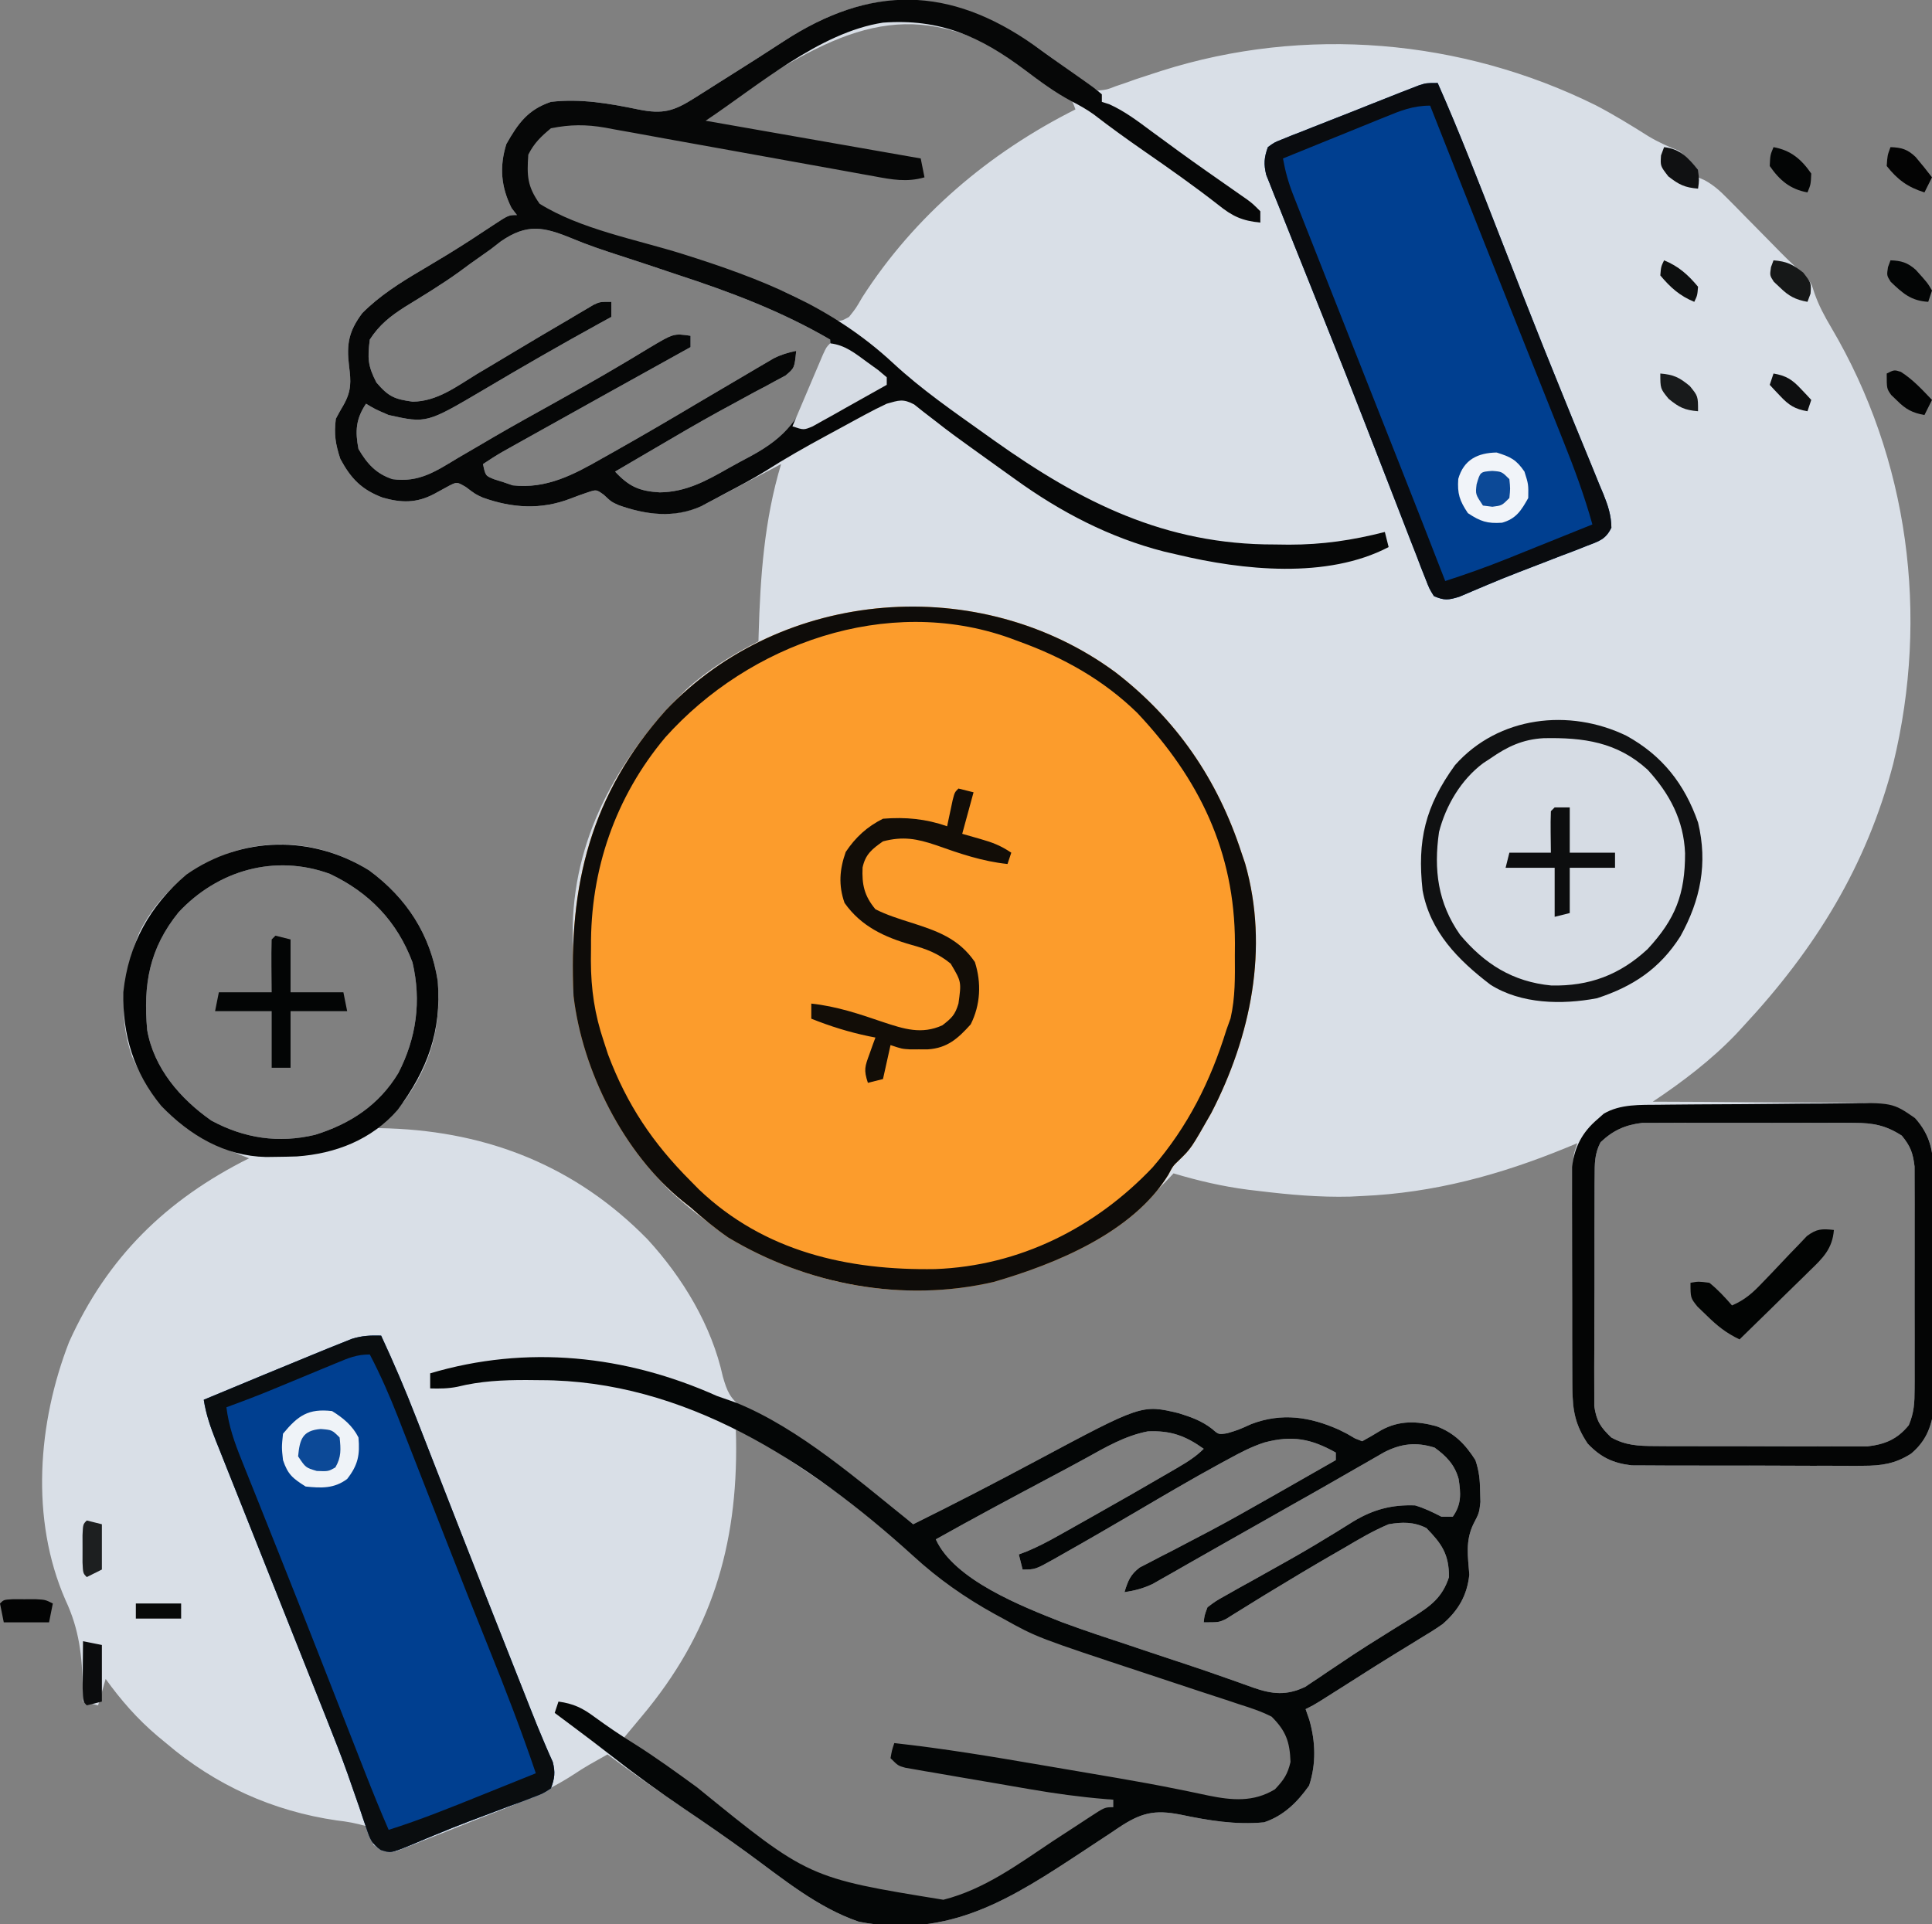 <?xml version="1.0" encoding="UTF-8"?>
<svg version="1.1" xmlns="http://www.w3.org/2000/svg" width="512" height="510">
<rect width="100%" height="100%" fill="#808080" stroke="none"/>
<path d="M0 0 C2.58 1.852 5.057 3.737 7.523 5.742 C9.823 7.592 11.744 9.029 14.434 10.23 C16.786 9.996 16.786 9.996 19.133 9.074 C20.01 8.777 20.887 8.48 21.791 8.174 C22.663 7.863 23.535 7.551 24.434 7.23 C25.958 6.725 27.484 6.225 29.012 5.73 C29.768 5.484 30.525 5.238 31.304 4.985 C69.217 -7.035 110.705 -3.506 146.317 14.125 C151.117 16.633 155.721 19.455 160.297 22.348 C162.991 23.965 165.532 25.076 168.434 26.23 C171.246 28.73 171.246 28.73 173.434 31.23 C173.434 31.89 173.434 32.55 173.434 33.23 C174.012 33.483 174.591 33.736 175.188 33.997 C177.7 35.377 179.358 36.928 181.367 38.969 C182.099 39.707 182.83 40.445 183.584 41.205 C184.716 42.362 184.716 42.362 185.871 43.543 C186.622 44.303 187.373 45.063 188.146 45.846 C189.6 47.317 191.051 48.789 192.5 50.264 C196.959 54.822 196.959 54.822 201.621 59.168 C203.434 61.23 203.434 61.23 204.258 63.855 C205.441 67.251 206.942 70.01 208.759 73.09 C229.293 107.903 234.701 149.386 225.18 188.578 C218.103 215.8 204.497 237.747 185.434 258.23 C184.81 258.909 184.186 259.587 183.543 260.285 C176.984 267.147 169.322 272.972 161.434 278.23 C162.205 278.232 162.977 278.233 163.771 278.235 C171.069 278.253 178.365 278.294 185.662 278.363 C189.412 278.397 193.163 278.422 196.914 278.426 C200.538 278.43 204.162 278.459 207.787 278.504 C209.165 278.517 210.543 278.521 211.92 278.517 C219.003 278.499 224.903 278.536 230.903 282.576 C235.068 287.078 235.812 291.538 235.838 297.502 C235.848 298.554 235.848 298.554 235.858 299.628 C235.877 301.932 235.873 304.235 235.867 306.539 C235.872 308.15 235.877 309.762 235.883 311.373 C235.892 314.745 235.89 318.116 235.88 321.488 C235.868 325.796 235.888 330.104 235.918 334.412 C235.936 337.739 235.936 341.064 235.93 344.391 C235.93 345.979 235.936 347.567 235.948 349.154 C235.963 351.38 235.952 353.604 235.935 355.83 C235.935 357.725 235.935 357.725 235.935 359.658 C235.242 364.599 233.759 368.286 229.868 371.539 C225.683 374.197 222.113 374.732 217.125 374.732 C216.431 374.738 215.737 374.743 215.023 374.749 C212.752 374.761 210.482 374.745 208.211 374.727 C206.621 374.727 205.031 374.728 203.441 374.731 C200.118 374.732 196.796 374.72 193.473 374.697 C189.224 374.669 184.976 374.671 180.727 374.684 C177.447 374.691 174.167 374.683 170.887 374.671 C169.321 374.666 167.755 374.666 166.188 374.67 C163.996 374.673 161.805 374.656 159.613 374.635 C157.746 374.626 157.746 374.626 155.841 374.618 C150.887 374.055 147.605 372.467 144.184 368.855 C140.94 363.991 140.184 360.212 140.191 354.376 C140.188 353.373 140.188 353.373 140.185 352.349 C140.181 350.151 140.192 347.953 140.203 345.754 C140.204 344.221 140.205 342.689 140.205 341.156 C140.206 337.95 140.214 334.744 140.228 331.538 C140.245 327.428 140.249 323.318 140.248 319.207 C140.248 316.045 140.254 312.883 140.261 309.721 C140.264 308.205 140.266 306.689 140.267 305.173 C140.269 303.057 140.278 300.942 140.288 298.826 C140.292 297.622 140.296 296.418 140.3 295.177 C140.434 292.23 140.434 292.23 141.434 289.23 C140.502 289.617 139.57 290.004 138.609 290.402 C121.059 297.609 103.468 302.406 84.434 303.23 C82.836 303.31 82.836 303.31 81.207 303.391 C73.098 303.597 65.228 302.89 57.184 301.918 C55.693 301.742 55.693 301.742 54.173 301.562 C47.402 300.683 40.972 299.189 34.434 297.23 C33.943 297.752 33.453 298.273 32.948 298.811 C15.798 316.861 -6.738 327.076 -31.566 328.23 C-57.234 328.747 -80.504 319.201 -99.23 301.656 C-118.267 281.888 -125.051 258.295 -124.781 231.465 C-124.188 206.772 -111.865 185.889 -94.656 168.922 C-89.068 163.837 -82.314 159.604 -75.566 156.23 C-75.552 155.658 -75.537 155.086 -75.522 154.497 C-75.087 139.079 -74.035 124.069 -69.566 109.23 C-70.242 109.589 -70.918 109.947 -71.614 110.316 C-74.679 111.938 -77.748 113.553 -80.816 115.168 C-81.88 115.732 -82.943 116.296 -84.039 116.877 C-85.064 117.415 -86.089 117.953 -87.145 118.508 C-88.087 119.005 -89.03 119.503 -90.001 120.015 C-97.498 123.566 -104.994 122.836 -112.648 120.109 C-114.566 119.23 -114.566 119.23 -116.566 117.355 C-118.503 115.976 -118.503 115.976 -120.66 116.676 C-122.236 117.203 -123.8 117.767 -125.348 118.371 C-133.144 121.391 -140.824 120.919 -148.613 118.113 C-150.566 117.23 -150.566 117.23 -153.129 115.293 C-155.448 113.949 -155.448 113.949 -157.398 114.898 C-158.786 115.633 -160.163 116.387 -161.531 117.156 C-166.197 119.619 -170.259 119.532 -175.191 118.105 C-180.738 116.011 -183.572 113.082 -186.379 107.855 C-187.675 103.899 -188.074 101.362 -187.566 97.23 C-186.915 95.982 -186.224 94.753 -185.504 93.543 C-183.426 89.84 -183.525 87.411 -184.066 83.23 C-184.781 77.319 -184.103 73.99 -180.566 69.23 C-175.953 64.6 -170.605 61.218 -165.004 57.918 C-163.418 56.969 -161.834 56.018 -160.25 55.066 C-159.466 54.596 -158.682 54.125 -157.875 53.64 C-153.79 51.146 -149.79 48.523 -145.806 45.872 C-141.78 43.23 -141.78 43.23 -139.566 43.23 C-140.041 42.612 -140.515 41.993 -141.004 41.355 C-143.81 35.744 -144.242 30.398 -142.379 24.418 C-139.257 18.927 -136.702 15.312 -130.566 13.23 C-122.671 12.314 -115.064 13.656 -107.354 15.25 C-100.859 16.554 -98.008 15.702 -92.488 12.203 C-91.5 11.58 -90.512 10.957 -89.493 10.316 C-88.445 9.648 -87.397 8.981 -86.316 8.293 C-85.24 7.616 -84.163 6.939 -83.054 6.241 C-78.295 3.246 -73.552 0.232 -68.848 -2.848 C-44.219 -18.895 -23.451 -16.553 0 0 Z M-77.191 8.98 C-78.057 9.535 -78.922 10.09 -79.814 10.662 C-81.041 11.461 -81.041 11.461 -82.293 12.277 C-83.021 12.75 -83.749 13.223 -84.499 13.71 C-87.023 15.486 -87.023 15.486 -90.566 19.23 C-61.856 24.18 -61.856 24.18 -32.566 29.23 C-32.566 30.55 -32.566 31.87 -32.566 33.23 C-38.392 32.643 -44.136 31.858 -49.897 30.816 C-50.675 30.678 -51.454 30.539 -52.256 30.397 C-53.929 30.099 -55.602 29.801 -57.274 29.501 C-59.927 29.027 -62.581 28.558 -65.235 28.091 C-72.775 26.762 -80.314 25.432 -87.85 24.082 C-92.476 23.253 -97.103 22.437 -101.731 21.627 C-103.486 21.318 -105.241 21.005 -106.995 20.687 C-109.45 20.243 -111.907 19.813 -114.365 19.386 C-115.08 19.253 -115.794 19.12 -116.531 18.983 C-122.53 17.968 -128.161 17.714 -133.441 21.043 C-136.813 24.514 -137.468 26.213 -137.941 31.105 C-137.759 35.586 -136.78 37.944 -133.566 41.23 C-121.924 47.404 -108.358 50.577 -95.843 54.493 C-67.186 63.484 -67.186 63.484 -55.566 71.23 C-53.521 71.309 -53.521 71.309 -51.566 70.23 C-49.739 67.946 -49.739 67.946 -48.066 65.043 C-34.19 43.421 -14.45 26.721 8.434 15.23 C7.265 11.724 6.45 11.278 3.461 9.27 C2.643 8.715 1.825 8.161 0.982 7.59 C0.121 7.018 -0.741 6.445 -1.629 5.855 C-2.464 5.291 -3.298 4.726 -4.158 4.145 C-32.194 -14.736 -50.162 -8.406 -77.191 8.98 Z M-143.846 50.211 C-144.703 50.878 -145.559 51.544 -146.441 52.23 C-148.321 53.563 -150.202 54.895 -152.082 56.227 C-152.999 56.903 -153.916 57.58 -154.861 58.277 C-159.508 61.633 -164.414 64.578 -169.289 67.588 C-173.121 70.035 -176.056 72.334 -178.566 76.23 C-179.19 81.144 -179.099 83.203 -176.816 87.605 C-173.601 91.357 -172.069 92.023 -167.195 92.695 C-160.728 92.628 -155.601 88.69 -150.254 85.418 C-149.105 84.733 -147.955 84.05 -146.804 83.369 C-144.49 81.996 -142.18 80.614 -139.876 79.224 C-135.148 76.376 -130.393 73.578 -125.629 70.793 C-124.849 70.327 -124.07 69.861 -123.266 69.382 C-122.552 68.962 -121.838 68.542 -121.102 68.109 C-120.487 67.744 -119.872 67.379 -119.239 67.002 C-117.566 66.23 -117.566 66.23 -114.566 66.23 C-114.566 67.55 -114.566 68.87 -114.566 70.23 C-116.098 71.07 -116.098 71.07 -117.66 71.926 C-127.986 77.612 -138.194 83.473 -148.328 89.495 C-163.527 98.456 -163.527 98.456 -173.566 96.23 C-177.191 94.668 -177.191 94.668 -179.566 93.23 C-182.257 97.266 -182.485 100.49 -181.566 105.23 C-179.262 109.156 -176.912 111.782 -172.566 113.23 C-165.472 114.197 -161.05 111.127 -155.191 107.605 C-153.137 106.407 -151.083 105.209 -149.027 104.012 C-147.966 103.388 -146.905 102.764 -145.812 102.121 C-140.522 99.04 -135.167 96.078 -129.816 93.105 C-123.819 89.768 -117.839 86.415 -111.941 82.902 C-111.072 82.387 -110.203 81.871 -109.308 81.34 C-107.696 80.38 -106.089 79.41 -104.489 78.429 C-98.027 74.581 -98.027 74.581 -93.566 75.23 C-93.566 76.22 -93.566 77.21 -93.566 78.23 C-94.253 78.612 -94.94 78.993 -95.648 79.385 C-108.63 86.588 -121.607 93.799 -134.566 101.043 C-135.627 101.635 -136.688 102.227 -137.781 102.836 C-139.253 103.66 -139.253 103.66 -140.754 104.5 C-141.614 104.981 -142.474 105.461 -143.359 105.956 C-145.135 106.981 -146.86 108.093 -148.566 109.23 C-147.917 112.33 -147.917 112.33 -145.633 113.25 C-144.807 113.512 -143.98 113.773 -143.129 114.043 C-141.924 114.455 -141.924 114.455 -140.695 114.875 C-131.806 115.885 -124.506 112.041 -117.004 107.73 C-116.046 107.194 -115.088 106.657 -114.1 106.104 C-106.258 101.689 -98.496 97.137 -90.763 92.535 C-86.602 90.064 -82.431 87.611 -78.254 85.168 C-77.447 84.69 -76.64 84.213 -75.808 83.72 C-75.051 83.279 -74.295 82.838 -73.516 82.383 C-72.849 81.991 -72.182 81.599 -71.495 81.195 C-69.53 80.212 -67.711 79.678 -65.566 79.23 C-66.021 83.775 -66.021 83.775 -68.41 85.769 C-69.216 86.199 -70.022 86.628 -70.852 87.07 C-71.764 87.57 -72.677 88.069 -73.617 88.583 C-74.611 89.106 -75.605 89.629 -76.629 90.168 C-78.716 91.304 -80.802 92.442 -82.887 93.582 C-83.976 94.173 -85.066 94.763 -86.188 95.372 C-91.855 98.49 -97.427 101.768 -103.004 105.043 C-105.044 106.237 -107.085 107.431 -109.125 108.625 C-110.606 109.493 -112.086 110.362 -113.566 111.23 C-109.855 115.198 -107.15 116.407 -101.754 116.73 C-94.744 116.657 -89.357 113.661 -83.413 110.274 C-81.515 109.201 -79.596 108.178 -77.668 107.16 C-67.834 101.846 -64.789 97.036 -60.379 87.043 C-60.011 86.224 -59.643 85.405 -59.264 84.561 C-58.916 83.777 -58.569 82.994 -58.211 82.188 C-57.895 81.476 -57.579 80.764 -57.253 80.031 C-56.448 78.24 -56.448 78.24 -56.566 76.23 C-69.583 68.665 -82.913 63.653 -97.191 58.98 C-100.268 57.956 -103.342 56.928 -106.417 55.899 C-108.4 55.24 -110.385 54.59 -112.373 53.948 C-116.641 52.568 -120.846 51.16 -124.984 49.424 C-132.505 46.335 -136.884 45.41 -143.846 50.211 Z M147.584 288.987 C145.98 292.115 146.045 294.614 146.03 298.123 C146.023 298.808 146.016 299.493 146.009 300.199 C145.99 302.458 145.994 304.717 146 306.977 C145.995 308.551 145.99 310.125 145.984 311.699 C145.975 314.997 145.978 318.294 145.988 321.592 C145.999 325.813 145.979 330.034 145.95 334.255 C145.931 337.506 145.932 340.756 145.937 344.007 C145.937 345.563 145.931 347.119 145.919 348.675 C145.904 350.854 145.915 353.03 145.932 355.209 C145.932 356.447 145.932 357.685 145.932 358.961 C146.536 362.898 147.574 364.49 150.434 367.23 C154.266 369.35 157.631 369.488 161.965 369.505 C163.266 369.515 164.568 369.524 165.909 369.534 C167.322 369.534 168.735 369.533 170.148 369.531 C171.607 369.535 173.065 369.539 174.523 369.544 C177.575 369.552 180.627 369.551 183.679 369.546 C187.581 369.54 191.482 369.557 195.384 369.58 C198.394 369.595 201.405 369.596 204.415 369.593 C205.853 369.593 207.291 369.599 208.729 369.609 C210.744 369.621 212.759 369.612 214.773 369.603 C215.917 369.603 217.061 369.604 218.24 369.605 C223.009 369.046 226.214 367.721 229.284 363.969 C230.693 360.611 230.815 358.05 230.822 354.408 C230.827 353.743 230.832 353.077 230.838 352.391 C230.851 350.202 230.842 348.013 230.832 345.824 C230.834 344.296 230.837 342.768 230.841 341.241 C230.845 338.043 230.839 334.846 230.825 331.648 C230.808 327.556 230.817 323.464 230.835 319.372 C230.846 316.218 230.843 313.064 230.835 309.911 C230.833 308.402 230.835 306.893 230.842 305.385 C230.85 303.274 230.838 301.164 230.822 299.053 C230.818 297.253 230.818 297.253 230.815 295.418 C230.383 291.808 229.733 290.039 227.434 287.23 C223.159 284.473 219.826 283.853 214.789 283.842 C213.488 283.833 212.186 283.823 210.845 283.814 C209.437 283.819 208.029 283.825 206.621 283.832 C205.164 283.83 203.708 283.827 202.251 283.823 C199.204 283.819 196.159 283.825 193.112 283.839 C189.218 283.856 185.325 283.847 181.432 283.829 C178.425 283.818 175.419 283.821 172.413 283.829 C170.978 283.831 169.543 283.829 168.108 283.822 C166.098 283.814 164.088 283.828 162.078 283.842 C160.937 283.845 159.796 283.847 158.62 283.85 C154.096 284.39 150.893 285.845 147.584 288.987 Z " fill="#D9DFE7" transform="translate(276.566,13.77)"/>
<path d="M0 0 C9.949 7.32 16.253 17.005 18.188 29.312 C19.158 41.3 16.325 51.609 9.188 61.312 C6.974 63.792 4.665 66.098 2.188 68.312 C3.732 68.351 3.732 68.351 5.309 68.391 C31.853 69.332 54.995 78.588 73.776 97.776 C83.128 107.956 90.805 120.679 93.75 134.188 C94.892 138.153 95.635 139.879 98.91 142.445 C101.287 143.75 103.649 144.978 106.078 146.172 C110.756 148.495 114.866 151.47 119.062 154.562 C119.811 155.111 120.56 155.66 121.332 156.225 C123.623 157.913 125.907 159.611 128.188 161.312 C128.967 161.893 129.746 162.473 130.549 163.071 C135.107 166.469 139.65 169.886 144.188 173.312 C155.122 167.911 165.936 162.318 176.688 156.562 C204.775 141.548 204.775 141.548 214.566 143.879 C217.933 144.938 220.635 145.883 223.438 148.062 C225.135 149.551 225.135 149.551 227.438 149.188 C230.373 148.303 230.373 148.303 233.812 146.75 C241.862 143.694 249.286 144.813 256.996 148.242 C259.188 149.312 259.188 149.312 261.27 150.559 C261.902 150.807 262.535 151.056 263.188 151.312 C264.901 150.357 266.61 149.392 268.273 148.352 C273.074 145.746 277.716 145.936 282.812 147.312 C287.576 149.093 290.483 152.062 293.188 156.312 C294.188 159.313 294.385 161.483 294.438 164.625 C294.463 165.549 294.489 166.474 294.516 167.426 C294.188 170.312 294.188 170.312 292.664 173.238 C290.481 177.784 291.206 181.749 291.57 186.68 C290.992 192.168 288.674 196.162 284.488 199.783 C282.56 201.141 280.593 202.362 278.562 203.562 C277.834 204.013 277.106 204.463 276.355 204.927 C274.796 205.891 273.233 206.847 271.667 207.798 C268.185 209.925 264.747 212.121 261.305 214.312 C258.854 215.872 256.399 217.427 253.941 218.977 C252.925 219.618 252.925 219.618 251.889 220.272 C250.188 221.312 250.188 221.312 248.188 222.312 C248.518 223.261 248.847 224.21 249.188 225.188 C250.83 231.014 251.011 236.795 249.125 242.562 C246.012 246.981 242.366 250.586 237.188 252.312 C229.646 253.041 222.468 251.824 215.115 250.292 C208.033 248.877 204.516 249.839 198.668 253.703 C197.973 254.172 197.279 254.641 196.562 255.125 C195.047 256.125 193.532 257.123 192.016 258.121 C191.227 258.643 190.439 259.165 189.627 259.703 C170.319 272.445 153.841 283.281 129.812 278.664 C118.862 274.94 109.622 267.244 100.38 260.505 C93.954 255.829 87.418 251.331 80.844 246.866 C74.868 242.799 68.988 238.627 63.188 234.312 C62.239 234.849 61.29 235.385 60.312 235.938 C59.654 236.309 58.996 236.68 58.317 237.063 C56.965 237.856 55.633 238.685 54.331 239.558 C46.19 244.883 37.16 248.204 28.136 251.711 C25.291 252.821 22.458 253.956 19.625 255.094 C17.816 255.804 16.006 256.512 14.195 257.219 C13.351 257.56 12.506 257.902 11.635 258.254 C10.847 258.555 10.059 258.856 9.247 259.166 C8.557 259.437 7.868 259.707 7.158 259.986 C4.529 260.422 3.358 259.8 1.188 258.312 C0.935 257.477 0.682 256.642 0.422 255.781 C-0.189 254.559 -0.189 254.559 -0.812 253.312 C-3.516 252.547 -5.803 252.119 -8.562 251.812 C-25.509 249.357 -40.77 242.454 -53.812 231.312 C-54.573 230.685 -55.334 230.057 -56.117 229.41 C-61.444 224.881 -65.731 219.982 -69.812 214.312 C-70.472 216.623 -71.132 218.933 -71.812 221.312 C-73.132 220.982 -74.453 220.653 -75.812 220.312 C-75.827 219.152 -75.841 217.992 -75.855 216.797 C-76.075 208.159 -76.758 201.3 -80.469 193.383 C-89.835 171.983 -87.806 146.342 -79.5 125 C-69.364 102.524 -53.742 87.277 -31.812 76.312 C-33.007 75.841 -33.007 75.841 -34.227 75.359 C-47.967 69.81 -56.722 63.051 -62.812 49.312 C-66.734 38.169 -65.201 27.072 -60.812 16.312 C-55.536 5.871 -47.374 -0.577 -36.609 -4.777 C-24.13 -8.839 -11.159 -6.895 0 0 Z M-50.5 11.125 C-58.229 20.708 -59.895 30.147 -58.812 42.312 C-57.027 52.435 -50.071 60.523 -41.812 66.312 C-33.088 71.032 -23.977 72.394 -14.32 70.094 C-4.953 67.176 2.618 62.217 7.758 53.715 C12.53 44.456 13.903 34.657 11.504 24.387 C7.426 13.507 0.067 5.89 -10.375 0.938 C-24.952 -4.408 -40.143 0.001 -50.5 11.125 Z M97.188 148.312 C97.211 149.114 97.234 149.916 97.258 150.742 C97.709 179.177 90.633 202.39 72.188 224.312 C71.242 225.448 70.296 226.583 69.352 227.719 C68.637 228.575 67.923 229.431 67.188 230.312 C68.134 230.956 69.08 231.599 70.055 232.262 C77.445 237.304 84.766 242.423 92 247.688 C119.201 269.284 119.201 269.284 152.191 273.84 C162.193 271.298 170.276 265.536 178.774 259.891 C181.145 258.34 183.542 256.848 185.961 255.375 C186.706 254.921 187.45 254.467 188.218 253.999 C189.631 253.14 191.046 252.285 192.464 251.435 C194.072 250.447 195.636 249.387 197.188 248.312 C197.188 247.653 197.188 246.993 197.188 246.312 C178.377 243.012 159.567 239.713 140.188 236.312 C139.857 234.993 139.528 233.673 139.188 232.312 C152.172 233.741 165.014 235.88 177.885 238.089 C181.35 238.683 184.817 239.272 188.283 239.859 C190.557 240.247 192.831 240.635 195.105 241.023 C196.214 241.213 197.323 241.402 198.466 241.596 C203.746 242.507 209.01 243.46 214.26 244.528 C215.209 244.719 216.158 244.911 217.136 245.108 C218.887 245.465 220.636 245.833 222.382 246.213 C228.093 247.379 233.804 248.011 239.211 245.297 C242.245 242.526 244.32 240.362 245.188 236.312 C245.098 231.395 244.052 228.45 240.807 224.735 C237.791 222.085 234.212 221.094 230.434 219.91 C229.578 219.625 228.723 219.339 227.841 219.045 C225.108 218.136 222.367 217.255 219.625 216.375 C217.841 215.789 216.058 215.201 214.275 214.611 C210.706 213.432 207.134 212.258 203.562 211.087 C177.115 202.381 177.115 202.381 168.125 197.375 C166.954 196.74 166.954 196.74 165.76 196.092 C157.899 191.746 150.807 186.766 144.188 180.688 C133.308 170.811 120.801 162.607 108.625 154.438 C107.715 153.824 106.804 153.211 105.866 152.58 C105.022 152.02 104.178 151.46 103.309 150.883 C102.186 150.137 102.186 150.137 101.041 149.375 C99.254 148.147 99.254 148.147 97.188 148.312 Z M189.867 155.839 C186.678 157.593 183.465 159.302 180.25 161.008 C170.183 166.359 160.132 171.736 150.188 177.312 C155.056 188.086 173.039 195.089 183.58 199.259 C189.524 201.467 195.541 203.454 201.562 205.438 C203.313 206.024 205.063 206.611 206.812 207.199 C210.251 208.354 213.694 209.496 217.14 210.63 C220.533 211.751 223.908 212.914 227.274 214.112 C228.087 214.397 228.9 214.682 229.738 214.975 C231.266 215.511 232.79 216.058 234.31 216.617 C239.426 218.394 243.166 218.752 248.112 216.396 C248.665 216.023 249.219 215.65 249.789 215.266 C250.435 214.839 251.08 214.413 251.746 213.973 C252.428 213.508 253.11 213.042 253.812 212.562 C255.307 211.563 256.802 210.564 258.297 209.566 C259.084 209.038 259.871 208.51 260.682 207.965 C263.308 206.233 265.968 204.563 268.641 202.902 C269.543 202.335 270.446 201.769 271.376 201.185 C273.136 200.081 274.902 198.988 276.674 197.905 C281.333 194.95 284.393 192.78 286.188 187.312 C286.188 181.228 284.269 178.493 280.188 174.312 C276.855 172.646 273.774 172.695 270.188 173.312 C266.064 175.045 262.281 177.284 258.438 179.562 C257.348 180.189 256.259 180.816 255.136 181.461 C249.799 184.546 244.512 187.71 239.246 190.914 C238.336 191.467 237.427 192.019 236.489 192.589 C234.78 193.634 233.078 194.689 231.382 195.755 C230.62 196.225 229.859 196.695 229.074 197.18 C228.087 197.8 228.087 197.8 227.081 198.433 C225.188 199.312 225.188 199.312 221.188 199.312 C221.368 197.518 221.368 197.518 222.188 195.312 C224.386 193.656 224.386 193.656 227.305 192.027 C228.378 191.419 229.451 190.811 230.557 190.184 C231.725 189.539 232.894 188.894 234.062 188.25 C235.25 187.586 236.437 186.92 237.623 186.253 C239.419 185.244 241.216 184.235 243.016 183.232 C246.653 181.199 250.237 179.097 253.789 176.918 C254.625 176.411 255.46 175.904 256.321 175.381 C257.846 174.451 259.363 173.508 260.871 172.551 C266.108 169.402 271.038 168.085 277.188 168.312 C279.734 169.066 281.804 170.096 284.188 171.312 C285.178 171.312 286.168 171.312 287.188 171.312 C289.514 168.028 289.347 165.176 288.73 161.277 C287.691 157.514 285.469 155.24 282.375 153 C277.461 151.456 273.447 151.931 268.938 154.262 C267.346 155.159 265.763 156.073 264.188 157 C263.321 157.493 262.454 157.987 261.561 158.495 C259.71 159.55 257.862 160.612 256.017 161.679 C252.305 163.822 248.57 165.924 244.835 168.028 C238.82 171.417 232.81 174.816 226.813 178.238 C223.399 180.185 219.981 182.124 216.562 184.062 C215.501 184.671 214.44 185.28 213.347 185.907 C212.353 186.469 211.36 187.031 210.336 187.609 C209.461 188.108 208.586 188.606 207.685 189.12 C205.164 190.324 202.939 190.894 200.188 191.312 C201.101 188.327 201.723 186.662 204.253 184.758 C205.101 184.322 205.95 183.886 206.824 183.438 C207.783 182.933 208.743 182.429 209.731 181.91 C210.768 181.383 211.806 180.856 212.875 180.312 C215.056 179.17 217.235 178.025 219.414 176.879 C220.533 176.294 221.653 175.709 222.806 175.106 C228.179 172.257 233.465 169.259 238.75 166.25 C239.694 165.714 240.638 165.179 241.61 164.627 C246.474 161.864 251.332 159.09 256.188 156.312 C256.188 155.653 256.188 154.993 256.188 154.312 C249.632 150.635 244.615 149.688 237.302 151.632 C233.882 152.732 230.827 154.334 227.688 156.062 C226.974 156.447 226.26 156.832 225.525 157.229 C217.981 161.342 210.582 165.709 203.171 170.056 C196.765 173.814 190.348 177.546 183.875 181.188 C183.135 181.61 182.394 182.033 181.631 182.469 C176.539 185.312 176.539 185.312 173.188 185.312 C172.857 183.993 172.528 182.673 172.188 181.312 C172.902 181.042 173.616 180.772 174.353 180.494 C177.216 179.301 179.842 177.924 182.547 176.406 C183.573 175.832 184.599 175.257 185.656 174.665 C186.739 174.054 187.822 173.442 188.938 172.812 C190.047 172.188 191.156 171.564 192.299 170.921 C198.933 167.178 205.55 163.407 212.125 159.562 C212.821 159.157 213.518 158.752 214.235 158.334 C216.81 156.815 219.065 155.435 221.188 153.312 C216.301 149.838 212.381 148.415 206.344 148.699 C200.312 149.871 195.19 152.893 189.867 155.839 Z " fill="#D9DFE7" transform="translate(97.812,230.688)"/>
<path d="M0 0 C16.133 12.428 27.064 28.429 33.358 47.788 C33.678 48.732 33.997 49.675 34.327 50.647 C40.726 73.046 35.819 96.55 25.358 116.788 C20.028 126.157 20.028 126.157 16.842 129.269 C15.214 130.812 15.214 130.812 13.967 133.179 C4.535 148.471 -15.834 156.785 -32.31 161.562 C-56.307 167.109 -81.677 162.355 -102.642 149.788 C-106.186 147.327 -109.418 144.65 -112.642 141.788 C-113.324 141.248 -114.006 140.708 -114.708 140.151 C-130.321 127.533 -141.304 105.65 -143.642 85.788 C-145.036 56.448 -139.12 32.316 -119.177 10.034 C-88.426 -22.433 -35.973 -26.549 0 0 Z " fill="#FC9C2C" transform="translate(295.642,178.212)"/>
<path d="M0 0 C3.328 7.156 6.412 14.362 9.266 21.719 C9.852 23.22 9.852 23.22 10.451 24.751 C11.287 26.892 12.122 29.033 12.955 31.174 C15.167 36.857 17.389 42.535 19.609 48.215 C20.059 49.366 20.509 50.517 20.972 51.703 C25.452 63.168 29.971 74.617 34.5 86.062 C35.206 87.848 35.912 89.633 36.618 91.418 C36.951 92.258 37.283 93.098 37.626 93.963 C38.258 95.561 38.888 97.159 39.517 98.759 C40.767 101.931 42.036 105.083 43.387 108.214 C43.764 109.091 44.142 109.968 44.531 110.871 C44.846 111.57 45.162 112.27 45.486 112.99 C46.188 115.736 45.998 117.347 45 120 C42.877 121.375 42.877 121.375 40.066 122.43 C38.516 123.03 38.516 123.03 36.934 123.642 C35.822 124.049 34.709 124.456 33.562 124.875 C32.436 125.303 31.31 125.73 30.15 126.171 C27.86 127.04 25.567 127.903 23.272 128.759 C20.316 129.88 17.394 131.056 14.477 132.273 C13.252 132.778 13.252 132.778 12.002 133.293 C10.492 133.917 8.986 134.551 7.485 135.195 C2.561 137.18 2.561 137.18 -0.101 136.325 C-2.469 134.673 -2.914 133.509 -3.826 130.79 C-4.128 129.921 -4.43 129.052 -4.741 128.157 C-5.055 127.212 -5.368 126.267 -5.691 125.293 C-6.393 123.273 -7.098 121.254 -7.805 119.236 C-8.167 118.198 -8.528 117.16 -8.9 116.09 C-10.604 111.304 -12.461 106.583 -14.34 101.863 C-14.709 100.932 -15.079 100.001 -15.46 99.042 C-16.223 97.12 -16.989 95.198 -17.755 93.277 C-18.974 90.222 -20.188 87.164 -21.402 84.106 C-24.767 75.629 -28.141 67.156 -31.517 58.684 C-33.514 53.673 -35.507 48.661 -37.498 43.648 C-38.606 40.861 -39.719 38.077 -40.832 35.292 C-41.505 33.597 -42.179 31.902 -42.852 30.207 C-43.158 29.445 -43.464 28.682 -43.78 27.897 C-45.206 24.291 -46.414 20.841 -47 17 C-43.109 15.38 -39.217 13.763 -35.324 12.148 C-34.006 11.6 -32.688 11.053 -31.371 10.504 C-26.921 8.652 -22.463 6.819 -18 5 C-16.785 4.502 -15.57 4.003 -14.318 3.49 C-13.175 3.033 -12.033 2.576 -10.855 2.105 C-9.845 1.698 -8.835 1.291 -7.794 0.872 C-4.997 -0.001 -2.901 -0.068 0 0 Z " fill="#003F90" transform="translate(101,354)"/>
<path d="M0 0 C5.847 13.18 11.008 26.633 16.25 40.062 C18.202 45.061 20.156 50.058 22.113 55.055 C22.358 55.681 22.604 56.307 22.856 56.952 C26.335 65.83 29.879 74.679 33.48 83.508 C34.327 85.591 35.174 87.674 36.021 89.758 C37.601 93.644 39.198 97.524 40.804 101.401 C41.514 103.146 42.224 104.891 42.934 106.637 C43.427 107.808 43.427 107.808 43.931 109.003 C45.143 112.016 45.995 114.591 46.034 117.855 C44.521 120.994 42.739 121.446 39.523 122.684 C38.384 123.134 37.245 123.584 36.071 124.048 C34.851 124.506 33.631 124.965 32.375 125.438 C31.147 125.915 29.919 126.393 28.654 126.886 C26.214 127.835 23.772 128.777 21.327 129.712 C18.534 130.793 15.768 131.913 13.012 133.082 C12.326 133.371 11.64 133.66 10.934 133.957 C9.196 134.693 7.459 135.433 5.723 136.172 C2.778 137.068 1.786 137.183 -1 136 C-2.206 134.055 -2.206 134.055 -3.216 131.451 C-3.606 130.469 -3.996 129.486 -4.398 128.474 C-5.017 126.845 -5.017 126.845 -5.648 125.184 C-6.317 123.481 -6.317 123.481 -6.999 121.743 C-8.219 118.629 -9.424 115.511 -10.624 112.389 C-11.879 109.129 -13.15 105.876 -14.42 102.622 C-16.001 98.569 -17.58 94.516 -19.151 90.459 C-22.599 81.562 -26.103 72.69 -29.654 63.833 C-31.2 59.976 -32.738 56.115 -34.277 52.254 C-35.507 49.169 -36.743 46.085 -37.985 43.005 C-39.367 39.574 -40.732 36.138 -42.094 32.699 C-42.507 31.684 -42.921 30.669 -43.346 29.623 C-43.714 28.687 -44.081 27.752 -44.459 26.788 C-44.783 25.979 -45.106 25.17 -45.44 24.337 C-46.127 21.47 -46 19.772 -45 17 C-43.305 15.753 -43.305 15.753 -41.079 14.872 C-40.248 14.532 -39.416 14.192 -38.56 13.842 C-37.204 13.323 -37.204 13.323 -35.82 12.793 C-34.897 12.423 -33.973 12.052 -33.021 11.671 C-31.066 10.891 -29.107 10.121 -27.145 9.36 C-24.137 8.192 -21.14 6.998 -18.145 5.799 C-16.245 5.045 -14.346 4.293 -12.445 3.543 C-11.545 3.187 -10.645 2.831 -9.718 2.464 C-8.88 2.139 -8.043 1.815 -7.18 1.481 C-6.444 1.194 -5.707 0.907 -4.949 0.612 C-3 0 -3 0 0 0 Z " fill="#003F90" transform="translate(381,22)"/>
<path d="M0 0 C1.592 1.138 3.181 2.28 4.767 3.426 C6.707 4.826 8.66 6.201 10.624 7.566 C16.145 11.454 16.145 11.454 17.96 13.008 C17.96 13.668 17.96 14.328 17.96 15.008 C18.942 15.321 18.942 15.321 19.944 15.641 C24.109 17.529 27.547 20.166 31.21 22.883 C32.808 24.054 34.407 25.225 36.007 26.395 C37.23 27.291 37.23 27.291 38.477 28.205 C43.159 31.605 47.906 34.914 52.652 38.224 C53.655 38.927 53.655 38.927 54.678 39.645 C55.266 40.054 55.853 40.464 56.458 40.885 C57.96 42.008 57.96 42.008 59.96 44.008 C59.96 44.998 59.96 45.988 59.96 47.008 C55.145 46.524 52.58 45.345 48.835 42.32 C42.441 37.321 35.837 32.68 29.166 28.058 C24.62 24.898 20.143 21.683 15.764 18.294 C13.878 16.949 11.956 15.878 9.897 14.82 C5.443 12.454 1.539 9.534 -2.478 6.508 C-14.336 -2.37 -24.931 -7.097 -40.04 -5.992 C-56.923 -3.401 -73.179 10.767 -87.04 20.008 C-68.23 23.308 -49.42 26.608 -30.04 30.008 C-29.71 31.658 -29.38 33.308 -29.04 35.008 C-33.678 36.367 -37.734 35.601 -42.375 34.729 C-43.616 34.507 -43.616 34.507 -44.881 34.281 C-46.672 33.96 -48.462 33.634 -50.251 33.305 C-53.088 32.784 -55.926 32.275 -58.765 31.769 C-65.818 30.509 -72.867 29.232 -79.916 27.951 C-85.872 26.868 -91.829 25.795 -97.788 24.735 C-100.577 24.235 -103.364 23.721 -106.15 23.207 C-107.872 22.9 -109.594 22.593 -111.317 22.287 C-112.084 22.142 -112.852 21.996 -113.643 21.846 C-118.728 20.964 -122.96 20.985 -128.04 22.008 C-130.683 24.2 -132.507 25.941 -134.04 29.008 C-134.406 34.584 -134.346 37.336 -131.04 42.008 C-120.219 48.769 -105.402 51.489 -93.317 55.27 C-72.441 61.82 -53.589 69.17 -37.353 84.258 C-29.835 91.235 -21.378 97.062 -13.04 103.008 C-12.222 103.592 -11.404 104.176 -10.561 104.778 C12.536 121.178 34.802 132.393 63.71 132.32 C65.612 132.344 65.612 132.344 67.553 132.369 C76.451 132.374 84.35 131.207 92.96 129.008 C93.29 130.328 93.62 131.648 93.96 133.008 C77.667 141.542 55.234 139.156 37.96 135.008 C36.802 134.741 35.645 134.474 34.452 134.199 C19.995 130.494 7.009 123.717 -5.04 115.008 C-6.491 113.97 -7.941 112.932 -9.392 111.895 C-22.014 102.831 -22.014 102.831 -26.462 99.359 C-27.416 98.625 -28.37 97.89 -29.353 97.133 C-30.554 96.178 -30.554 96.178 -31.779 95.203 C-34.749 93.633 -35.834 94.113 -39.04 95.008 C-41.036 95.939 -42.999 96.941 -44.935 97.992 C-46.616 98.901 -46.616 98.901 -48.331 99.828 C-48.91 100.146 -49.49 100.463 -50.086 100.79 C-51.833 101.747 -53.586 102.694 -55.339 103.641 C-60.721 106.565 -66.013 109.552 -71.174 112.851 C-74.621 114.988 -78.205 116.866 -81.79 118.758 C-82.531 119.156 -83.273 119.554 -84.036 119.965 C-84.754 120.345 -85.472 120.725 -86.212 121.117 C-86.853 121.457 -87.493 121.797 -88.153 122.147 C-95.362 125.433 -102.866 124.472 -110.122 121.887 C-112.04 121.008 -112.04 121.008 -114.04 119.133 C-115.977 117.753 -115.977 117.753 -118.134 118.453 C-119.71 118.98 -121.274 119.544 -122.822 120.148 C-130.618 123.168 -138.297 122.696 -146.087 119.891 C-148.04 119.008 -148.04 119.008 -150.603 117.07 C-152.922 115.726 -152.922 115.726 -154.872 116.676 C-156.26 117.411 -157.637 118.164 -159.005 118.934 C-163.671 121.397 -167.733 121.309 -172.665 119.883 C-178.212 117.789 -181.046 114.859 -183.853 109.633 C-185.149 105.677 -185.548 103.139 -185.04 99.008 C-184.389 97.759 -183.698 96.531 -182.978 95.32 C-180.9 91.617 -180.999 89.189 -181.54 85.008 C-182.255 79.097 -181.577 75.767 -178.04 71.008 C-173.427 66.377 -168.078 62.996 -162.478 59.695 C-160.892 58.746 -159.308 57.796 -157.724 56.844 C-156.94 56.373 -156.156 55.902 -155.348 55.417 C-151.264 52.924 -147.264 50.3 -143.28 47.649 C-139.253 45.008 -139.253 45.008 -137.04 45.008 C-137.515 44.389 -137.989 43.77 -138.478 43.133 C-141.283 37.522 -141.716 32.176 -139.853 26.195 C-136.731 20.705 -134.176 17.089 -128.04 15.008 C-120.145 14.091 -112.538 15.433 -104.828 17.028 C-98.333 18.331 -95.482 17.48 -89.962 13.98 C-88.974 13.358 -87.985 12.735 -86.967 12.093 C-85.919 11.426 -84.87 10.758 -83.79 10.07 C-82.714 9.393 -81.637 8.716 -80.528 8.018 C-75.769 5.023 -71.026 2.009 -66.322 -1.07 C-43.311 -16.063 -22.402 -15.751 0 0 Z M-141.32 51.989 C-142.176 52.655 -143.033 53.321 -143.915 54.008 C-145.795 55.34 -147.675 56.672 -149.556 58.004 C-150.473 58.681 -151.39 59.357 -152.335 60.054 C-156.982 63.41 -161.887 66.355 -166.762 69.365 C-170.594 71.813 -173.53 74.112 -176.04 78.008 C-176.664 82.921 -176.573 84.981 -174.29 89.383 C-171.075 93.134 -169.543 93.801 -164.669 94.473 C-158.202 94.405 -153.075 90.467 -147.728 87.195 C-146.579 86.51 -145.429 85.827 -144.278 85.146 C-141.964 83.773 -139.654 82.391 -137.35 81.001 C-132.622 78.154 -127.867 75.355 -123.103 72.57 C-122.323 72.105 -121.544 71.639 -120.74 71.159 C-120.026 70.739 -119.311 70.319 -118.575 69.887 C-117.961 69.521 -117.346 69.156 -116.712 68.78 C-115.04 68.008 -115.04 68.008 -112.04 68.008 C-112.04 69.328 -112.04 70.648 -112.04 72.008 C-113.572 72.847 -113.572 72.847 -115.134 73.703 C-125.46 79.389 -135.668 85.25 -145.802 91.272 C-161.001 100.233 -161.001 100.233 -171.04 98.008 C-174.665 96.445 -174.665 96.445 -177.04 95.008 C-179.731 99.043 -179.959 102.267 -179.04 107.008 C-176.736 110.934 -174.386 113.559 -170.04 115.008 C-162.946 115.974 -158.524 112.904 -152.665 109.383 C-150.611 108.184 -148.556 106.986 -146.501 105.789 C-145.44 105.165 -144.379 104.541 -143.285 103.898 C-137.996 100.817 -132.641 97.855 -127.29 94.883 C-121.293 91.546 -115.312 88.192 -109.415 84.68 C-108.546 84.164 -107.677 83.649 -106.781 83.118 C-105.17 82.157 -103.563 81.187 -101.963 80.207 C-95.501 76.358 -95.501 76.358 -91.04 77.008 C-91.04 77.998 -91.04 78.988 -91.04 80.008 C-91.727 80.389 -92.414 80.77 -93.122 81.163 C-106.104 88.365 -119.081 95.577 -132.04 102.82 C-133.101 103.412 -134.162 104.004 -135.255 104.614 C-136.726 105.437 -136.726 105.437 -138.228 106.277 C-139.088 106.758 -139.947 107.239 -140.833 107.734 C-142.609 108.759 -144.334 109.871 -146.04 111.008 C-145.391 114.108 -145.391 114.108 -143.107 115.027 C-142.28 115.289 -141.454 115.551 -140.603 115.82 C-139.398 116.232 -139.398 116.232 -138.169 116.652 C-129.28 117.662 -121.98 113.818 -114.478 109.508 C-113.52 108.971 -112.561 108.434 -111.574 107.881 C-103.732 103.467 -95.97 98.914 -88.237 94.312 C-84.076 91.841 -79.905 89.388 -75.728 86.945 C-74.921 86.468 -74.113 85.99 -73.282 85.498 C-72.525 85.056 -71.769 84.615 -70.99 84.16 C-70.323 83.768 -69.656 83.376 -68.969 82.972 C-67.004 81.99 -65.185 81.455 -63.04 81.008 C-63.495 85.552 -63.495 85.552 -65.884 87.547 C-66.69 87.976 -67.495 88.405 -68.325 88.848 C-69.238 89.347 -70.151 89.846 -71.091 90.361 C-72.085 90.884 -73.079 91.407 -74.103 91.945 C-76.19 93.081 -78.276 94.22 -80.361 95.359 C-81.45 95.95 -82.54 96.541 -83.662 97.149 C-89.329 100.267 -94.901 103.545 -100.478 106.82 C-102.518 108.014 -104.559 109.208 -106.599 110.402 C-108.079 111.271 -109.56 112.139 -111.04 113.008 C-107.329 116.975 -104.624 118.184 -99.228 118.508 C-92.218 118.434 -86.831 115.438 -80.887 112.052 C-78.989 110.979 -77.07 109.956 -75.142 108.938 C-65.308 103.623 -62.263 98.814 -57.853 88.82 C-57.485 88.001 -57.117 87.182 -56.738 86.338 C-56.39 85.555 -56.043 84.772 -55.685 83.965 C-55.369 83.253 -55.053 82.541 -54.727 81.808 C-53.921 80.017 -53.921 80.017 -54.04 78.008 C-67.057 70.442 -80.387 65.43 -94.665 60.758 C-97.741 59.733 -100.816 58.705 -103.891 57.676 C-105.874 57.018 -107.859 56.367 -109.847 55.725 C-114.115 54.345 -118.32 52.937 -122.458 51.201 C-129.979 48.113 -134.358 47.187 -141.32 51.989 Z " fill="#060707" transform="translate(274.04,11.992)"/>
<path d="M0 0 C1.665 0.588 3.331 1.172 5 1.75 C21.887 8.555 37.886 22.733 52 34 C62.934 28.599 73.748 23.005 84.5 17.25 C112.587 2.235 112.587 2.235 122.379 4.566 C125.746 5.626 128.448 6.571 131.25 8.75 C132.948 10.238 132.948 10.238 135.25 9.875 C138.185 8.991 138.185 8.991 141.625 7.438 C149.675 4.381 157.098 5.5 164.809 8.93 C167 10 167 10 169.082 11.246 C170.031 11.619 170.031 11.619 171 12 C172.713 11.045 174.423 10.079 176.086 9.039 C180.886 6.433 185.528 6.623 190.625 8 C195.389 9.78 198.295 12.749 201 17 C202 20.001 202.198 22.171 202.25 25.312 C202.276 26.237 202.302 27.161 202.328 28.113 C202 31 202 31 200.477 33.926 C198.293 38.471 199.019 42.437 199.383 47.367 C198.804 52.856 196.487 56.849 192.3 60.47 C190.372 61.828 188.405 63.05 186.375 64.25 C185.282 64.926 185.282 64.926 184.168 65.615 C182.609 66.578 181.046 67.535 179.479 68.485 C175.997 70.613 172.56 72.808 169.118 74.999 C166.666 76.559 164.212 78.114 161.754 79.664 C161.077 80.092 160.399 80.519 159.701 80.959 C158 82 158 82 156 83 C156.33 83.949 156.66 84.897 157 85.875 C158.643 91.701 158.823 97.482 156.938 103.25 C153.824 107.669 150.178 111.274 145 113 C137.458 113.729 130.28 112.512 122.927 110.979 C115.846 109.565 112.328 110.527 106.481 114.39 C105.786 114.86 105.091 115.329 104.375 115.812 C102.86 116.812 101.344 117.811 99.828 118.809 C99.04 119.331 98.252 119.852 97.439 120.39 C78.131 133.132 61.654 143.968 37.625 139.352 C26.674 135.627 17.429 127.93 8.188 121.188 C2.595 117.116 -3.082 113.188 -8.812 109.312 C-15.374 104.864 -21.739 100.258 -27.977 95.367 C-31.223 92.825 -34.509 90.343 -37.812 87.875 C-38.809 87.13 -39.805 86.385 -40.832 85.617 C-41.547 85.084 -42.263 84.55 -43 84 C-42.505 82.515 -42.505 82.515 -42 81 C-37.99 81.553 -35.606 82.716 -32.375 85.125 C-28.981 87.593 -25.574 89.926 -22 92.125 C-16.239 95.753 -10.765 99.732 -5.263 103.735 C24.225 127.73 24.225 127.73 60.004 133.527 C70.884 130.762 79.776 124.149 89 118 C91.068 116.642 93.14 115.291 95.217 113.946 C96.419 113.167 97.618 112.382 98.812 111.591 C102.777 109 102.777 109 105 109 C105 108.34 105 107.68 105 107 C104.334 106.948 103.669 106.897 102.983 106.844 C96.231 106.281 89.607 105.38 82.934 104.223 C81.933 104.051 80.932 103.88 79.901 103.703 C77.809 103.343 75.718 102.981 73.627 102.616 C70.416 102.059 67.203 101.514 63.99 100.971 C61.95 100.618 59.911 100.265 57.871 99.91 C56.91 99.749 55.948 99.587 54.958 99.421 C54.073 99.264 53.187 99.107 52.275 98.946 C51.496 98.811 50.716 98.676 49.913 98.537 C48 98 48 98 46 96 C46.375 93.875 46.375 93.875 47 92 C59.984 93.428 72.827 95.567 85.698 97.776 C89.163 98.371 92.629 98.959 96.096 99.547 C98.37 99.934 100.644 100.322 102.918 100.711 C104.027 100.9 105.136 101.089 106.278 101.284 C111.558 102.194 116.822 103.148 122.073 104.216 C123.022 104.407 123.97 104.598 124.948 104.795 C126.699 105.152 128.449 105.52 130.195 105.901 C136.466 107.181 142.186 107.713 147.875 104.25 C150.209 101.779 151.231 100.308 152 97 C151.808 91.629 150.789 88.791 147 85 C144.217 83.571 141.32 82.641 138.344 81.695 C137.487 81.408 136.63 81.121 135.747 80.825 C133.003 79.91 130.252 79.017 127.5 78.125 C125.712 77.534 123.924 76.942 122.137 76.348 C119.454 75.457 116.772 74.567 114.088 73.681 C84.851 64.026 84.851 64.026 75.938 59.062 C74.767 58.428 74.767 58.428 73.573 57.78 C65.712 53.434 58.619 48.453 52 42.375 C24.422 17.34 -8.65 -4.168 -46.75 -4.188 C-47.975 -4.2 -49.199 -4.212 -50.461 -4.225 C-56.795 -4.235 -62.665 -3.959 -68.825 -2.431 C-71.26 -1.948 -73.524 -1.931 -76 -2 C-76 -3.32 -76 -4.64 -76 -6 C-50.43 -13.596 -24.212 -10.854 0 0 Z M97.68 16.526 C94.49 18.28 91.278 19.989 88.062 21.695 C77.996 27.046 67.944 32.423 58 38 C62.869 48.773 80.852 55.777 91.393 59.947 C97.337 62.154 103.354 64.141 109.375 66.125 C111.125 66.711 112.875 67.298 114.625 67.887 C118.064 69.042 121.506 70.184 124.952 71.317 C128.346 72.438 131.72 73.601 135.087 74.8 C135.9 75.085 136.713 75.369 137.55 75.663 C139.078 76.199 140.603 76.745 142.122 77.304 C147.239 79.082 150.979 79.44 155.924 77.083 C156.478 76.71 157.031 76.337 157.602 75.953 C158.247 75.527 158.893 75.1 159.558 74.661 C160.24 74.195 160.922 73.73 161.625 73.25 C163.119 72.25 164.614 71.252 166.109 70.254 C166.896 69.726 167.683 69.197 168.494 68.653 C171.121 66.92 173.78 65.25 176.453 63.59 C177.356 63.023 178.259 62.456 179.189 61.872 C180.948 60.769 182.714 59.675 184.487 58.593 C189.145 55.637 192.205 53.467 194 48 C194 41.916 192.081 39.181 188 35 C184.667 33.334 181.586 33.383 178 34 C173.876 35.732 170.093 37.972 166.25 40.25 C165.161 40.877 164.071 41.503 162.948 42.149 C157.612 45.234 152.325 48.398 147.059 51.602 C146.149 52.154 145.239 52.707 144.302 53.276 C142.593 54.321 140.89 55.376 139.194 56.442 C138.433 56.913 137.671 57.383 136.887 57.867 C135.9 58.488 135.9 58.488 134.893 59.121 C133 60 133 60 129 60 C129.18 58.205 129.18 58.205 130 56 C132.199 54.344 132.199 54.344 135.117 52.715 C136.19 52.107 137.263 51.498 138.369 50.872 C139.537 50.226 140.706 49.582 141.875 48.938 C143.062 48.273 144.249 47.608 145.436 46.941 C147.232 45.931 149.029 44.923 150.828 43.919 C154.466 41.886 158.049 39.784 161.602 37.605 C162.437 37.098 163.273 36.591 164.133 36.069 C165.658 35.138 167.175 34.196 168.683 33.238 C173.92 30.089 178.85 28.772 185 29 C187.546 29.754 189.617 30.784 192 32 C192.99 32 193.98 32 195 32 C197.326 28.716 197.16 25.863 196.543 21.965 C195.503 18.202 193.282 15.928 190.188 13.688 C185.273 12.143 181.26 12.619 176.75 14.949 C175.158 15.847 173.575 16.761 172 17.688 C171.133 18.181 170.267 18.674 169.374 19.182 C167.522 20.238 165.674 21.299 163.83 22.366 C160.117 24.51 156.383 26.611 152.648 28.715 C146.632 32.104 140.623 35.504 134.625 38.925 C131.212 40.873 127.794 42.812 124.375 44.75 C123.314 45.359 122.253 45.968 121.159 46.595 C120.166 47.157 119.172 47.718 118.148 48.297 C117.274 48.795 116.399 49.294 115.498 49.808 C112.977 51.011 110.752 51.582 108 52 C108.914 49.014 109.536 47.35 112.065 45.445 C112.914 45.01 113.762 44.574 114.637 44.125 C115.596 43.621 116.555 43.117 117.543 42.597 C118.581 42.07 119.618 41.543 120.688 41 C122.868 39.858 125.048 38.713 127.227 37.566 C128.346 36.981 129.465 36.396 130.618 35.793 C135.991 32.944 141.278 29.946 146.562 26.938 C147.506 26.402 148.45 25.866 149.423 25.314 C154.287 22.552 159.144 19.778 164 17 C164 16.34 164 15.68 164 15 C157.445 11.323 152.428 10.375 145.115 12.32 C141.695 13.42 138.64 15.021 135.5 16.75 C134.786 17.135 134.073 17.52 133.338 17.916 C125.793 22.029 118.394 26.396 110.984 30.744 C104.578 34.501 98.16 38.234 91.688 41.875 C90.947 42.298 90.207 42.72 89.444 43.156 C84.351 46 84.351 46 81 46 C80.67 44.68 80.34 43.36 80 42 C80.714 41.73 81.429 41.46 82.165 41.182 C85.029 39.988 87.655 38.612 90.359 37.094 C91.385 36.519 92.411 35.945 93.469 35.353 C94.551 34.741 95.634 34.13 96.75 33.5 C97.859 32.876 98.969 32.252 100.112 31.608 C106.745 27.865 113.362 24.095 119.938 20.25 C120.634 19.845 121.33 19.439 122.048 19.021 C124.622 17.503 126.877 16.123 129 14 C124.114 10.525 120.194 9.103 114.156 9.387 C108.124 10.559 103.003 13.58 97.68 16.526 Z " fill="#040606" transform="translate(190,370)"/>
<path d="M0 0 C9.524 5.229 15.457 12.829 19 23 C21.614 33.823 19.665 43.548 14.312 53.188 C8.853 61.753 1.765 66.474 -7.789 69.582 C-17.08 71.338 -27.874 71.142 -36 66 C-44.623 59.421 -51.99 51.955 -54 41 C-55.462 27.738 -53.307 18.706 -45.398 7.789 C-33.864 -5.222 -15.079 -7.299 0 0 Z " fill="#D6DCE4" transform="translate(431,195)"/>
<path d="M0 0 C16.133 12.428 27.064 28.429 33.358 47.788 C33.678 48.732 33.997 49.675 34.327 50.647 C40.726 73.046 35.819 96.55 25.358 116.788 C20.028 126.157 20.028 126.157 16.842 129.269 C15.214 130.812 15.214 130.812 13.967 133.179 C4.535 148.471 -15.834 156.785 -32.31 161.562 C-56.307 167.109 -81.677 162.355 -102.642 149.788 C-106.186 147.327 -109.418 144.65 -112.642 141.788 C-113.324 141.248 -114.006 140.708 -114.708 140.151 C-130.321 127.533 -141.304 105.65 -143.642 85.788 C-145.036 56.448 -139.12 32.316 -119.177 10.034 C-88.426 -22.433 -35.973 -26.549 0 0 Z M-119.34 17.236 C-132.592 33.032 -139.218 52.356 -139.017 72.851 C-139.029 74.04 -139.04 75.229 -139.052 76.454 C-139.027 84.037 -138.056 90.605 -135.642 97.788 C-135.266 98.942 -134.889 100.096 -134.501 101.284 C-129.465 114.637 -122.629 124.787 -112.642 134.788 C-111.911 135.531 -111.18 136.273 -110.427 137.038 C-93.108 153.551 -70.967 158.538 -47.791 158.155 C-25.533 157.328 -5.447 147.286 9.811 131.202 C19.168 120.35 25.145 108.389 29.358 94.788 C29.727 93.759 30.095 92.731 30.475 91.671 C31.734 86.132 31.647 80.762 31.608 75.101 C31.616 73.993 31.623 72.885 31.631 71.743 C31.575 47.503 22.164 28.181 5.733 10.726 C-3.255 1.958 -13.876 -3.967 -25.642 -8.212 C-26.467 -8.519 -27.292 -8.826 -28.142 -9.142 C-60.589 -20.651 -97.083 -7.627 -119.34 17.236 Z " fill="#0E0C09" transform="translate(295.642,178.212)"/>
<path d="M0 0 C0.651 -0.008 1.303 -0.016 1.974 -0.025 C4.11 -0.049 6.247 -0.066 8.383 -0.081 C9.118 -0.086 9.853 -0.091 10.61 -0.097 C14.496 -0.123 18.383 -0.143 22.27 -0.157 C25.472 -0.171 28.674 -0.198 31.877 -0.239 C35.761 -0.289 39.645 -0.313 43.53 -0.32 C45.003 -0.327 46.475 -0.342 47.948 -0.366 C61.71 -0.578 61.71 -0.578 67.704 3.532 C71.811 8.08 72.582 12.491 72.608 18.464 C72.615 19.166 72.621 19.867 72.628 20.59 C72.647 22.894 72.643 25.197 72.637 27.501 C72.642 29.113 72.647 30.724 72.653 32.335 C72.662 35.707 72.66 39.078 72.65 42.45 C72.638 46.759 72.658 51.066 72.688 55.375 C72.706 58.701 72.706 62.027 72.7 65.353 C72.7 66.941 72.706 68.529 72.718 70.117 C72.733 72.342 72.722 74.567 72.705 76.792 C72.705 78.055 72.705 79.319 72.705 80.62 C72.012 85.561 70.529 89.249 66.638 92.502 C62.453 95.159 58.883 95.694 53.895 95.695 C53.201 95.7 52.507 95.705 51.793 95.711 C49.522 95.723 47.252 95.707 44.981 95.689 C43.391 95.689 41.801 95.691 40.211 95.693 C36.889 95.695 33.566 95.682 30.243 95.659 C25.994 95.631 21.746 95.634 17.497 95.647 C14.217 95.653 10.937 95.646 7.657 95.633 C6.091 95.629 4.525 95.628 2.958 95.632 C0.766 95.635 -1.425 95.619 -3.617 95.597 C-5.484 95.589 -5.484 95.589 -7.389 95.581 C-12.343 95.017 -15.625 93.429 -19.046 89.818 C-22.272 84.979 -23.049 81.19 -23.071 75.386 C-23.076 74.722 -23.081 74.058 -23.087 73.374 C-23.1 71.19 -23.099 69.006 -23.097 66.822 C-23.101 65.296 -23.105 63.771 -23.11 62.245 C-23.118 59.052 -23.117 55.859 -23.112 52.665 C-23.106 48.582 -23.123 44.499 -23.146 40.416 C-23.161 37.267 -23.162 34.117 -23.159 30.968 C-23.159 29.463 -23.165 27.958 -23.175 26.453 C-23.187 24.345 -23.18 22.237 -23.169 20.129 C-23.169 18.931 -23.17 17.734 -23.171 16.5 C-22.578 11.266 -20.483 7.291 -16.484 3.88 C-15.931 3.389 -15.378 2.898 -14.808 2.392 C-10.4 -0.235 -5.001 0.055 0 0 Z M-15.646 9.95 C-17.25 13.077 -17.185 15.577 -17.2 19.085 C-17.207 19.77 -17.214 20.455 -17.221 21.161 C-17.24 23.421 -17.236 25.679 -17.23 27.939 C-17.235 29.513 -17.24 31.087 -17.246 32.661 C-17.255 35.959 -17.252 39.257 -17.242 42.554 C-17.231 46.776 -17.251 50.996 -17.28 55.218 C-17.299 58.468 -17.298 61.719 -17.293 64.969 C-17.293 66.525 -17.299 68.082 -17.311 69.638 C-17.326 71.816 -17.315 73.993 -17.298 76.171 C-17.298 77.409 -17.298 78.647 -17.298 79.923 C-16.694 83.86 -15.656 85.453 -12.796 88.193 C-8.964 90.313 -5.599 90.45 -1.265 90.468 C0.036 90.477 1.338 90.487 2.679 90.496 C4.092 90.496 5.505 90.495 6.918 90.494 C8.377 90.498 9.835 90.502 11.293 90.507 C14.345 90.514 17.397 90.514 20.449 90.509 C24.351 90.503 28.252 90.52 32.154 90.543 C35.164 90.558 38.175 90.558 41.185 90.555 C42.623 90.556 44.061 90.561 45.499 90.571 C47.514 90.584 49.529 90.575 51.543 90.565 C52.687 90.566 53.831 90.566 55.01 90.567 C59.779 90.008 62.984 88.683 66.054 84.932 C67.463 81.574 67.585 79.012 67.592 75.371 C67.597 74.705 67.602 74.039 67.608 73.353 C67.621 71.164 67.612 68.976 67.602 66.787 C67.604 65.259 67.607 63.731 67.611 62.203 C67.615 59.005 67.609 55.808 67.595 52.61 C67.578 48.518 67.587 44.426 67.605 40.334 C67.616 37.18 67.613 34.027 67.605 30.873 C67.603 29.364 67.605 27.856 67.612 26.347 C67.62 24.236 67.608 22.126 67.592 20.015 C67.588 18.216 67.588 18.216 67.585 16.38 C67.153 12.77 66.503 11.002 64.204 8.193 C59.929 5.435 56.596 4.815 51.559 4.805 C50.258 4.795 48.956 4.786 47.615 4.776 C46.207 4.781 44.799 4.788 43.391 4.794 C41.934 4.792 40.478 4.789 39.021 4.786 C35.975 4.781 32.929 4.788 29.882 4.802 C25.989 4.819 22.095 4.809 18.202 4.791 C15.195 4.78 12.189 4.784 9.183 4.791 C7.748 4.793 6.313 4.791 4.878 4.784 C2.868 4.776 0.858 4.79 -1.152 4.805 C-2.293 4.807 -3.434 4.809 -4.61 4.812 C-9.134 5.353 -12.337 6.807 -15.646 9.95 Z " fill="#040505" transform="translate(439.796,292.807)"/>
<path d="M0 0 C3.328 7.156 6.412 14.362 9.266 21.719 C9.852 23.22 9.852 23.22 10.451 24.751 C11.287 26.892 12.122 29.033 12.955 31.174 C15.167 36.857 17.389 42.535 19.609 48.215 C20.059 49.366 20.509 50.517 20.972 51.703 C25.452 63.168 29.971 74.617 34.5 86.062 C35.206 87.848 35.912 89.633 36.618 91.418 C36.951 92.258 37.283 93.098 37.626 93.963 C38.258 95.561 38.888 97.159 39.517 98.759 C40.767 101.931 42.036 105.083 43.387 108.214 C43.764 109.091 44.142 109.968 44.531 110.871 C44.846 111.57 45.162 112.27 45.486 112.99 C46.188 115.736 45.998 117.347 45 120 C42.877 121.375 42.877 121.375 40.066 122.43 C38.516 123.03 38.516 123.03 36.934 123.642 C35.822 124.049 34.709 124.456 33.562 124.875 C32.436 125.303 31.31 125.73 30.15 126.171 C27.86 127.04 25.567 127.903 23.272 128.759 C20.316 129.88 17.394 131.056 14.477 132.273 C13.252 132.778 13.252 132.778 12.002 133.293 C10.492 133.917 8.986 134.551 7.485 135.195 C2.561 137.18 2.561 137.18 -0.101 136.325 C-2.469 134.673 -2.914 133.509 -3.826 130.79 C-4.128 129.921 -4.43 129.052 -4.741 128.157 C-5.055 127.212 -5.368 126.267 -5.691 125.293 C-6.393 123.273 -7.098 121.254 -7.805 119.236 C-8.167 118.198 -8.528 117.16 -8.9 116.09 C-10.604 111.304 -12.461 106.583 -14.34 101.863 C-14.709 100.932 -15.079 100.001 -15.46 99.042 C-16.223 97.12 -16.989 95.198 -17.755 93.277 C-18.974 90.222 -20.188 87.164 -21.402 84.106 C-24.767 75.629 -28.141 67.156 -31.517 58.684 C-33.514 53.673 -35.507 48.661 -37.498 43.648 C-38.606 40.861 -39.719 38.077 -40.832 35.292 C-41.505 33.597 -42.179 31.902 -42.852 30.207 C-43.158 29.445 -43.464 28.682 -43.78 27.897 C-45.206 24.291 -46.414 20.841 -47 17 C-43.109 15.38 -39.217 13.763 -35.324 12.148 C-34.006 11.6 -32.688 11.053 -31.371 10.504 C-26.921 8.652 -22.463 6.819 -18 5 C-16.785 4.502 -15.57 4.003 -14.318 3.49 C-13.175 3.033 -12.033 2.576 -10.855 2.105 C-9.845 1.698 -8.835 1.291 -7.794 0.872 C-4.997 -0.001 -2.901 -0.068 0 0 Z M-11.918 7.301 C-13.09 7.784 -14.263 8.266 -15.471 8.764 C-16.71 9.28 -17.949 9.796 -19.188 10.312 C-21.597 11.31 -24.007 12.306 -26.418 13.301 C-27.553 13.77 -28.688 14.238 -29.857 14.721 C-33.547 16.222 -37.258 17.635 -41 19 C-40.38 23.998 -38.838 28.387 -36.957 33.023 C-36.641 33.818 -36.324 34.612 -35.998 35.431 C-34.942 38.081 -33.877 40.728 -32.812 43.375 C-31.674 46.224 -30.539 49.075 -29.403 51.925 C-28.589 53.967 -27.775 56.009 -26.959 58.051 C-23.639 66.374 -20.354 74.712 -17.082 83.055 C-16.834 83.687 -16.586 84.319 -16.33 84.971 C-14.106 90.643 -11.883 96.316 -9.66 101.989 C-8.277 105.519 -6.893 109.049 -5.508 112.578 C-5.096 113.631 -4.684 114.683 -4.26 115.767 C-2.252 120.882 -0.201 125.965 2 131 C10.358 128.362 18.442 125.091 26.562 121.812 C27.967 121.248 29.371 120.683 30.775 120.119 C34.185 118.749 37.593 117.375 41 116 C37.204 104.776 32.966 93.779 28.528 82.794 C24.785 73.513 21.113 64.207 17.469 54.887 C16.975 53.626 16.482 52.365 15.989 51.105 C13.752 45.388 11.517 39.67 9.289 33.95 C8.123 30.958 6.952 27.967 5.781 24.977 C5.359 23.888 4.936 22.8 4.501 21.678 C2.257 15.956 -0.15 10.447 -3 5 C-6.541 5 -8.649 5.944 -11.918 7.301 Z " fill="#0A0D0F" transform="translate(101,354)"/>
<path d="M0 0 C5.847 13.18 11.008 26.633 16.25 40.062 C18.202 45.061 20.156 50.058 22.113 55.055 C22.358 55.681 22.604 56.307 22.856 56.952 C26.335 65.83 29.879 74.679 33.48 83.508 C34.327 85.591 35.174 87.674 36.021 89.758 C37.601 93.644 39.198 97.524 40.804 101.401 C41.514 103.146 42.224 104.891 42.934 106.637 C43.427 107.808 43.427 107.808 43.931 109.003 C45.143 112.016 45.995 114.591 46.034 117.855 C44.521 120.994 42.739 121.446 39.523 122.684 C38.384 123.134 37.245 123.584 36.071 124.048 C34.851 124.506 33.631 124.965 32.375 125.438 C31.147 125.915 29.919 126.393 28.654 126.886 C26.214 127.835 23.772 128.777 21.327 129.712 C18.534 130.793 15.768 131.913 13.012 133.082 C12.326 133.371 11.64 133.66 10.934 133.957 C9.196 134.693 7.459 135.433 5.723 136.172 C2.778 137.068 1.786 137.183 -1 136 C-2.206 134.055 -2.206 134.055 -3.216 131.451 C-3.606 130.469 -3.996 129.486 -4.398 128.474 C-5.017 126.845 -5.017 126.845 -5.648 125.184 C-6.317 123.481 -6.317 123.481 -6.999 121.743 C-8.219 118.629 -9.424 115.511 -10.624 112.389 C-11.879 109.129 -13.15 105.876 -14.42 102.622 C-16.001 98.569 -17.58 94.516 -19.151 90.459 C-22.599 81.562 -26.103 72.69 -29.654 63.833 C-31.2 59.976 -32.738 56.115 -34.277 52.254 C-35.507 49.169 -36.743 46.085 -37.985 43.005 C-39.367 39.574 -40.732 36.138 -42.094 32.699 C-42.507 31.684 -42.921 30.669 -43.346 29.623 C-43.714 28.687 -44.081 27.752 -44.459 26.788 C-44.783 25.979 -45.106 25.17 -45.44 24.337 C-46.127 21.47 -46 19.772 -45 17 C-43.305 15.753 -43.305 15.753 -41.079 14.872 C-40.248 14.532 -39.416 14.192 -38.56 13.842 C-37.204 13.323 -37.204 13.323 -35.82 12.793 C-34.897 12.423 -33.973 12.052 -33.021 11.671 C-31.066 10.891 -29.107 10.121 -27.145 9.36 C-24.137 8.192 -21.14 6.998 -18.145 5.799 C-16.245 5.045 -14.346 4.293 -12.445 3.543 C-11.545 3.187 -10.645 2.831 -9.718 2.464 C-8.88 2.139 -8.043 1.815 -7.18 1.481 C-6.444 1.194 -5.707 0.907 -4.949 0.612 C-3 0 -3 0 0 0 Z M-14.047 9.062 C-15.204 9.529 -15.204 9.529 -16.384 10.004 C-18.842 10.996 -21.296 11.998 -23.75 13 C-25.418 13.675 -27.086 14.35 -28.754 15.023 C-32.839 16.675 -36.92 18.335 -41 20 C-40.397 23.388 -39.551 26.447 -38.289 29.646 C-37.936 30.546 -37.584 31.445 -37.221 32.372 C-36.836 33.341 -36.451 34.31 -36.055 35.309 C-35.653 36.331 -35.251 37.354 -34.836 38.407 C-33.52 41.752 -32.197 45.095 -30.875 48.438 C-29.964 50.748 -29.054 53.06 -28.144 55.371 C-25.861 61.165 -23.574 66.958 -21.285 72.749 C-19.382 77.564 -17.482 82.38 -15.582 87.195 C-13.701 91.962 -11.82 96.728 -9.935 101.492 C-5.918 111.646 -1.949 121.819 2 132 C7.56 130.197 13.019 128.265 18.441 126.082 C19.095 125.82 19.748 125.558 20.421 125.288 C22.469 124.465 24.516 123.639 26.562 122.812 C27.967 122.248 29.371 121.683 30.775 121.119 C34.185 119.749 37.593 118.375 41 117 C38.888 109.413 36.205 102.152 33.273 94.848 C32.813 93.689 32.352 92.531 31.877 91.338 C30.89 88.86 29.903 86.382 28.912 83.906 C27.362 80.032 25.818 76.156 24.275 72.28 C22.708 68.344 21.141 64.409 19.572 60.475 C15.084 49.221 10.623 37.956 6.173 26.687 C5.075 23.907 3.977 21.127 2.878 18.348 C1.252 14.232 -0.374 10.116 -2 6 C-6.581 6 -9.893 7.355 -14.047 9.062 Z " fill="#0A0C0F" transform="translate(381,22)"/>
<path d="M0 0 C9.949 7.32 16.253 17.005 18.188 29.312 C19.263 42.592 15.437 52.965 7.547 63.504 C0.656 71.398 -8.883 75.091 -19.137 75.82 C-20.986 75.881 -22.837 75.921 -24.688 75.938 C-25.988 75.954 -25.988 75.954 -27.315 75.971 C-38.3 75.727 -47.538 70.229 -55.074 62.426 C-62.373 53.552 -65.379 43.624 -65.125 32.273 C-63.778 19.513 -58.071 9.332 -48.383 1.105 C-33.678 -9.152 -15.202 -9.393 0 0 Z M-50.5 11.125 C-58.229 20.708 -59.895 30.147 -58.812 42.312 C-57.027 52.435 -50.071 60.523 -41.812 66.312 C-33.088 71.032 -23.977 72.394 -14.32 70.094 C-4.953 67.176 2.618 62.217 7.758 53.715 C12.53 44.456 13.903 34.657 11.504 24.387 C7.426 13.507 0.067 5.89 -10.375 0.938 C-24.952 -4.408 -40.143 0.001 -50.5 11.125 Z " fill="#040505" transform="translate(97.812,230.688)"/>
<path d="M0 0 C9.524 5.229 15.457 12.829 19 23 C21.614 33.823 19.665 43.548 14.312 53.188 C8.853 61.753 1.765 66.474 -7.789 69.582 C-17.08 71.338 -27.874 71.142 -36 66 C-44.623 59.421 -51.99 51.955 -54 41 C-55.462 27.738 -53.307 18.706 -45.398 7.789 C-33.864 -5.222 -15.079 -7.299 0 0 Z M-36 6 C-36.643 6.423 -37.286 6.846 -37.949 7.281 C-43.795 11.643 -47.845 18.486 -49.645 25.52 C-51.078 35.521 -49.971 44.33 -44.082 52.738 C-37.565 60.524 -30.088 65.22 -19.895 66.203 C-9.861 66.429 -1.756 63.416 5.625 56.562 C13.027 48.576 15.574 41.981 15.56 31.147 C15.214 22.426 11.492 15.38 5.625 9 C-2.468 1.643 -11.38 0.443 -21.941 0.656 C-27.439 0.962 -31.517 2.873 -36 6 Z " fill="#101112" transform="translate(431,195)"/>
<path d="M0 0 C1.32 0.33 2.64 0.66 4 1 C3.01 4.63 2.02 8.26 1 12 C3.382 12.681 3.382 12.681 5.812 13.375 C9.069 14.305 11.144 15.096 14 17 C13.505 18.485 13.505 18.485 13 20 C6.314 19.299 0.34 17.24 -5.973 14.996 C-11.036 13.298 -14.673 12.606 -20 14 C-22.857 16.006 -24.665 17.421 -25.41 20.934 C-25.607 25.467 -24.971 28.424 -22 32 C-19.007 33.508 -15.878 34.493 -12.688 35.5 C-5.726 37.726 0.05 39.686 4.352 45.977 C6.135 51.543 5.838 57.324 3.25 62.5 C-0.111 66.234 -2.941 68.812 -8.156 69.133 C-8.93 69.13 -9.703 69.128 -10.5 69.125 C-11.273 69.128 -12.047 69.13 -12.844 69.133 C-15 69 -15 69 -18 68 C-18.66 70.97 -19.32 73.94 -20 77 C-21.98 77.495 -21.98 77.495 -24 78 C-25.16 74.521 -24.775 73.658 -23.562 70.312 C-23.131 69.1 -23.131 69.1 -22.691 67.863 C-22.463 67.248 -22.235 66.634 -22 66 C-22.557 65.89 -23.114 65.781 -23.688 65.668 C-29.033 64.557 -33.931 63.028 -39 61 C-39 59.68 -39 58.36 -39 57 C-32.304 57.712 -26.289 59.746 -19.939 61.916 C-14.451 63.728 -9.773 65.26 -4.25 62.75 C-1.774 60.825 -0.889 59.989 0 57 C0.797 51.219 0.797 51.219 -2.062 46.406 C-5.345 43.717 -8.423 42.546 -12.438 41.438 C-19.575 39.411 -25.822 36.516 -30.188 30.312 C-31.846 25.592 -31.501 21.419 -29.875 16.812 C-27.285 12.928 -24.227 10.113 -20 8 C-13.961 7.525 -8.709 8.014 -3 10 C-2.867 9.362 -2.734 8.724 -2.598 8.066 C-2.421 7.24 -2.244 6.414 -2.062 5.562 C-1.888 4.739 -1.714 3.915 -1.535 3.066 C-1 1 -1 1 0 0 Z " fill="#120D07" transform="translate(254,209)"/>
<path d="M0 0 C1.32 0.33 2.64 0.66 4 1 C4 5.62 4 10.24 4 15 C8.62 15 13.24 15 18 15 C18.495 17.475 18.495 17.475 19 20 C14.05 20 9.1 20 4 20 C4 24.95 4 29.9 4 35 C2.35 35 0.7 35 -1 35 C-1 30.05 -1 25.1 -1 20 C-5.95 20 -10.9 20 -16 20 C-15.67 18.35 -15.34 16.7 -15 15 C-10.38 15 -5.76 15 -1 15 C-1.021 12.711 -1.041 10.421 -1.062 8.062 C-1.084 5.708 -1.073 3.353 -1 1 C-0.67 0.67 -0.34 0.34 0 0 Z " fill="#030505" transform="translate(73,248)"/>
<path d="M0 0 C2.929 1.813 5.436 3.873 7 7 C7.412 11.636 6.875 14.304 4 18 C0.579 20.566 -2.848 20.437 -7 20 C-10.389 17.863 -11.726 16.823 -13 13 C-13.375 9.625 -13.375 9.625 -13 6 C-9.017 1.178 -6.284 -0.725 0 0 Z " fill="#EFF3F8" transform="translate(88,374)"/>
<path d="M0 0 C-0.385 4.972 -2.913 7.44 -6.348 10.738 C-6.879 11.264 -7.41 11.79 -7.958 12.331 C-9.65 14.001 -11.356 15.657 -13.062 17.312 C-14.215 18.445 -15.367 19.578 -16.518 20.713 C-19.335 23.486 -22.164 26.246 -25 29 C-28.537 27.332 -30.95 25.379 -33.75 22.625 C-34.949 21.469 -34.949 21.469 -36.172 20.289 C-38 18 -38 18 -38 14 C-35.875 13.625 -35.875 13.625 -33 14 C-30.761 15.793 -28.875 17.835 -27 20 C-23.538 18.525 -21.419 16.593 -18.848 13.867 C-18.071 13.062 -17.294 12.256 -16.494 11.426 C-14.871 9.723 -13.254 8.015 -11.643 6.301 C-10.865 5.498 -10.087 4.695 -9.285 3.867 C-8.583 3.126 -7.88 2.384 -7.156 1.621 C-4.562 -0.329 -3.171 -0.343 0 0 Z " fill="#020403" transform="translate(486,326)"/>
<path d="M0 0 C3.71 1.168 5.187 1.865 7.375 5.062 C8.438 8.438 8.438 8.438 8.375 12.062 C6.529 15.338 5.193 17.55 1.434 18.609 C-2.477 18.877 -4.315 18.269 -7.625 16.062 C-9.832 12.753 -10.439 10.914 -10.172 7.004 C-8.726 1.872 -4.978 0.086 0 0 Z " fill="#F1F4F9" transform="translate(396.625,119.938)"/>
<path d="M0 0 C3.945 0.443 6.613 2.643 9.75 4.938 C10.735 5.648 11.72 6.358 12.734 7.09 C13.482 7.72 14.23 8.351 15 9 C15 9.66 15 10.32 15 11 C11.405 13.037 7.798 15.052 4.188 17.062 C2.651 17.934 2.651 17.934 1.084 18.822 C0.101 19.367 -0.882 19.912 -1.895 20.473 C-2.801 20.981 -3.706 21.489 -4.64 22.012 C-7 23 -7 23 -10 22 C-8.525 18.519 -7.044 15.041 -5.562 11.562 C-5.142 10.569 -4.721 9.576 -4.287 8.553 C-3.884 7.608 -3.481 6.664 -3.066 5.691 C-2.695 4.817 -2.323 3.942 -1.94 3.041 C-1 1 -1 1 0 0 Z " fill="#D6DCE4" transform="translate(220,91)"/>
<path d="M0 0 C1.32 0 2.64 0 4 0 C4 3.96 4 7.92 4 12 C7.96 12 11.92 12 16 12 C16 13.32 16 14.64 16 16 C12.04 16 8.08 16 4 16 C4 19.96 4 23.92 4 28 C2.68 28.33 1.36 28.66 0 29 C0 24.71 0 20.42 0 16 C-4.29 16 -8.58 16 -13 16 C-12.67 14.68 -12.34 13.36 -12 12 C-8.37 12 -4.74 12 -1 12 C-1.021 10.206 -1.041 8.411 -1.062 6.562 C-1.084 4.708 -1.072 2.853 -1 1 C-0.67 0.67 -0.34 0.34 0 0 Z " fill="#0D0E0F" transform="translate(412,214)"/>
<path d="M0 0 C3 0.25 3 0.25 5 2.25 C5.333 5.38 5.477 7.429 3.875 10.188 C2 11.25 2 11.25 -1.062 11.125 C-4 10.25 -4 10.25 -6 7.25 C-5.56 2.742 -4.871 0.406 0 0 Z " fill="#0C4997" transform="translate(85,378.75)"/>
<path d="M0 0 C2.475 0.495 2.475 0.495 5 1 C5 5.95 5 10.9 5 16 C3.68 16.33 2.36 16.66 1 17 C0 16 0 16 -0.098 12.402 C-0.091 10.914 -0.079 9.426 -0.062 7.938 C-0.058 7.179 -0.053 6.42 -0.049 5.639 C-0.037 3.759 -0.019 1.88 0 0 Z " fill="#0B0C0D" transform="translate(22,435)"/>
<path d="M0 0 C2.913 0.086 4.568 0.579 6.668 2.625 C8.161 4.384 9.604 6.163 11 8 C10.34 9.32 9.68 10.64 9 12 C4.579 10.61 1.881 8.644 -1 5 C-0.812 2.188 -0.812 2.188 0 0 Z " fill="#030303" transform="translate(501,39)"/>
<path d="M0 0 C1.487 0.004 1.487 0.004 3.004 0.008 C3.993 0.005 4.981 0.003 6 0 C8.566 0.133 8.566 0.133 10.566 1.133 C10.236 2.783 9.906 4.433 9.566 6.133 C5.606 6.133 1.646 6.133 -2.434 6.133 C-2.764 4.483 -3.094 2.833 -3.434 1.133 C-2.434 0.133 -2.434 0.133 0 0 Z " fill="#030404" transform="translate(3.434,423.867)"/>
<path d="M0 0 C3.228 2.063 5.603 4.67 8.25 7.438 C7.59 8.758 6.93 10.078 6.25 11.438 C3.028 10.856 1.313 9.932 -1 7.625 C-1.521 7.124 -2.042 6.622 -2.578 6.105 C-3.75 4.438 -3.75 4.438 -3.75 0.438 C-1.75 -0.562 -1.75 -0.562 0 0 Z " fill="#030404" transform="translate(503.75,98.562)"/>
<path d="M0 0 C4.584 0.839 7.371 3.198 10 7 C9.875 9.875 9.875 9.875 9 12 C4.416 11.161 1.629 8.802 -1 5 C-0.875 2.125 -0.875 2.125 0 0 Z " fill="#030505" transform="translate(470,39)"/>
<path d="M0 0 C2.855 0.084 4.562 0.61 6.703 2.52 C9.837 5.998 9.837 5.998 11 8 C10.67 8.99 10.34 9.98 10 11 C5.392 10.729 3.22 8.716 0.039 5.668 C-1 4 -1 4 -0.664 1.801 C-0.445 1.207 -0.226 0.612 0 0 Z " fill="#030505" transform="translate(501,69)"/>
<path d="M0 0 C3.528 0.302 5.038 1.03 7.875 3.25 C10 6 10 6 9.812 8.812 C9.544 9.534 9.276 10.256 9 11 C5.775 10.417 4.024 9.478 1.688 7.188 C1.155 6.686 0.623 6.185 0.074 5.668 C-1 4 -1 4 -0.668 1.801 C-0.448 1.207 -0.227 0.612 0 0 Z " fill="#161818" transform="translate(470,69)"/>
<path d="M0 0 C1.98 0.495 1.98 0.495 4 1 C4 4.96 4 8.92 4 13 C2.02 13.99 2.02 13.99 0 15 C-1 14 -1 14 -1.133 11.094 C-1.13 9.908 -1.128 8.722 -1.125 7.5 C-1.128 6.314 -1.13 5.128 -1.133 3.906 C-1 1 -1 1 0 0 Z " fill="#1D1F20" transform="translate(23,403)"/>
<path d="M0 0 C2.562 0.188 2.562 0.188 4.562 2.188 C4.812 4.688 4.812 4.688 4.562 7.188 C2.562 9.188 2.562 9.188 0.062 9.5 C-1.175 9.345 -1.175 9.345 -2.438 9.188 C-4.438 6.188 -4.438 6.188 -4.125 3.562 C-3.164 0.243 -3.164 0.243 0 0 Z " fill="#0C4997" transform="translate(395.438,124.812)"/>
<path d="M0 0 C4.265 0.474 6.358 2.77 9 6 C9.312 8.812 9.312 8.812 9 11 C5.472 10.698 3.962 9.97 1.125 7.75 C-1 5 -1 5 -0.812 2.188 C-0.544 1.466 -0.276 0.744 0 0 Z " fill="#101112" transform="translate(441,39)"/>
<path d="M0 0 C3.561 0.305 5 1 7.812 3.312 C10 6 10 6 10 10 C6.439 9.695 5 9 2.188 6.688 C0 4 0 4 0 0 Z " fill="#181A1B" transform="translate(440,99)"/>
<path d="M0 0 C3.353 0.576 4.938 1.593 7.25 4.062 C7.771 4.61 8.292 5.158 8.828 5.723 C9.215 6.144 9.602 6.566 10 7 C9.67 7.99 9.34 8.98 9 10 C5.647 9.424 4.062 8.407 1.75 5.938 C1.229 5.39 0.708 4.842 0.172 4.277 C-0.215 3.856 -0.602 3.434 -1 3 C-0.67 2.01 -0.34 1.02 0 0 Z " fill="#0E0F10" transform="translate(470,99)"/>
<path d="M0 0 C3.828 1.56 6.364 3.836 9 7 C8.812 9.312 8.812 9.312 8 11 C4.172 9.44 1.636 7.164 -1 4 C-0.812 1.688 -0.812 1.688 0 0 Z " fill="#0D0F0F" transform="translate(441,69)"/>
<path d="M0 0 C3.96 0 7.92 0 12 0 C12 1.32 12 2.64 12 4 C8.04 4 4.08 4 0 4 C0 2.68 0 1.36 0 0 Z " fill="#080909" transform="translate(36,425)"/>
</svg>
